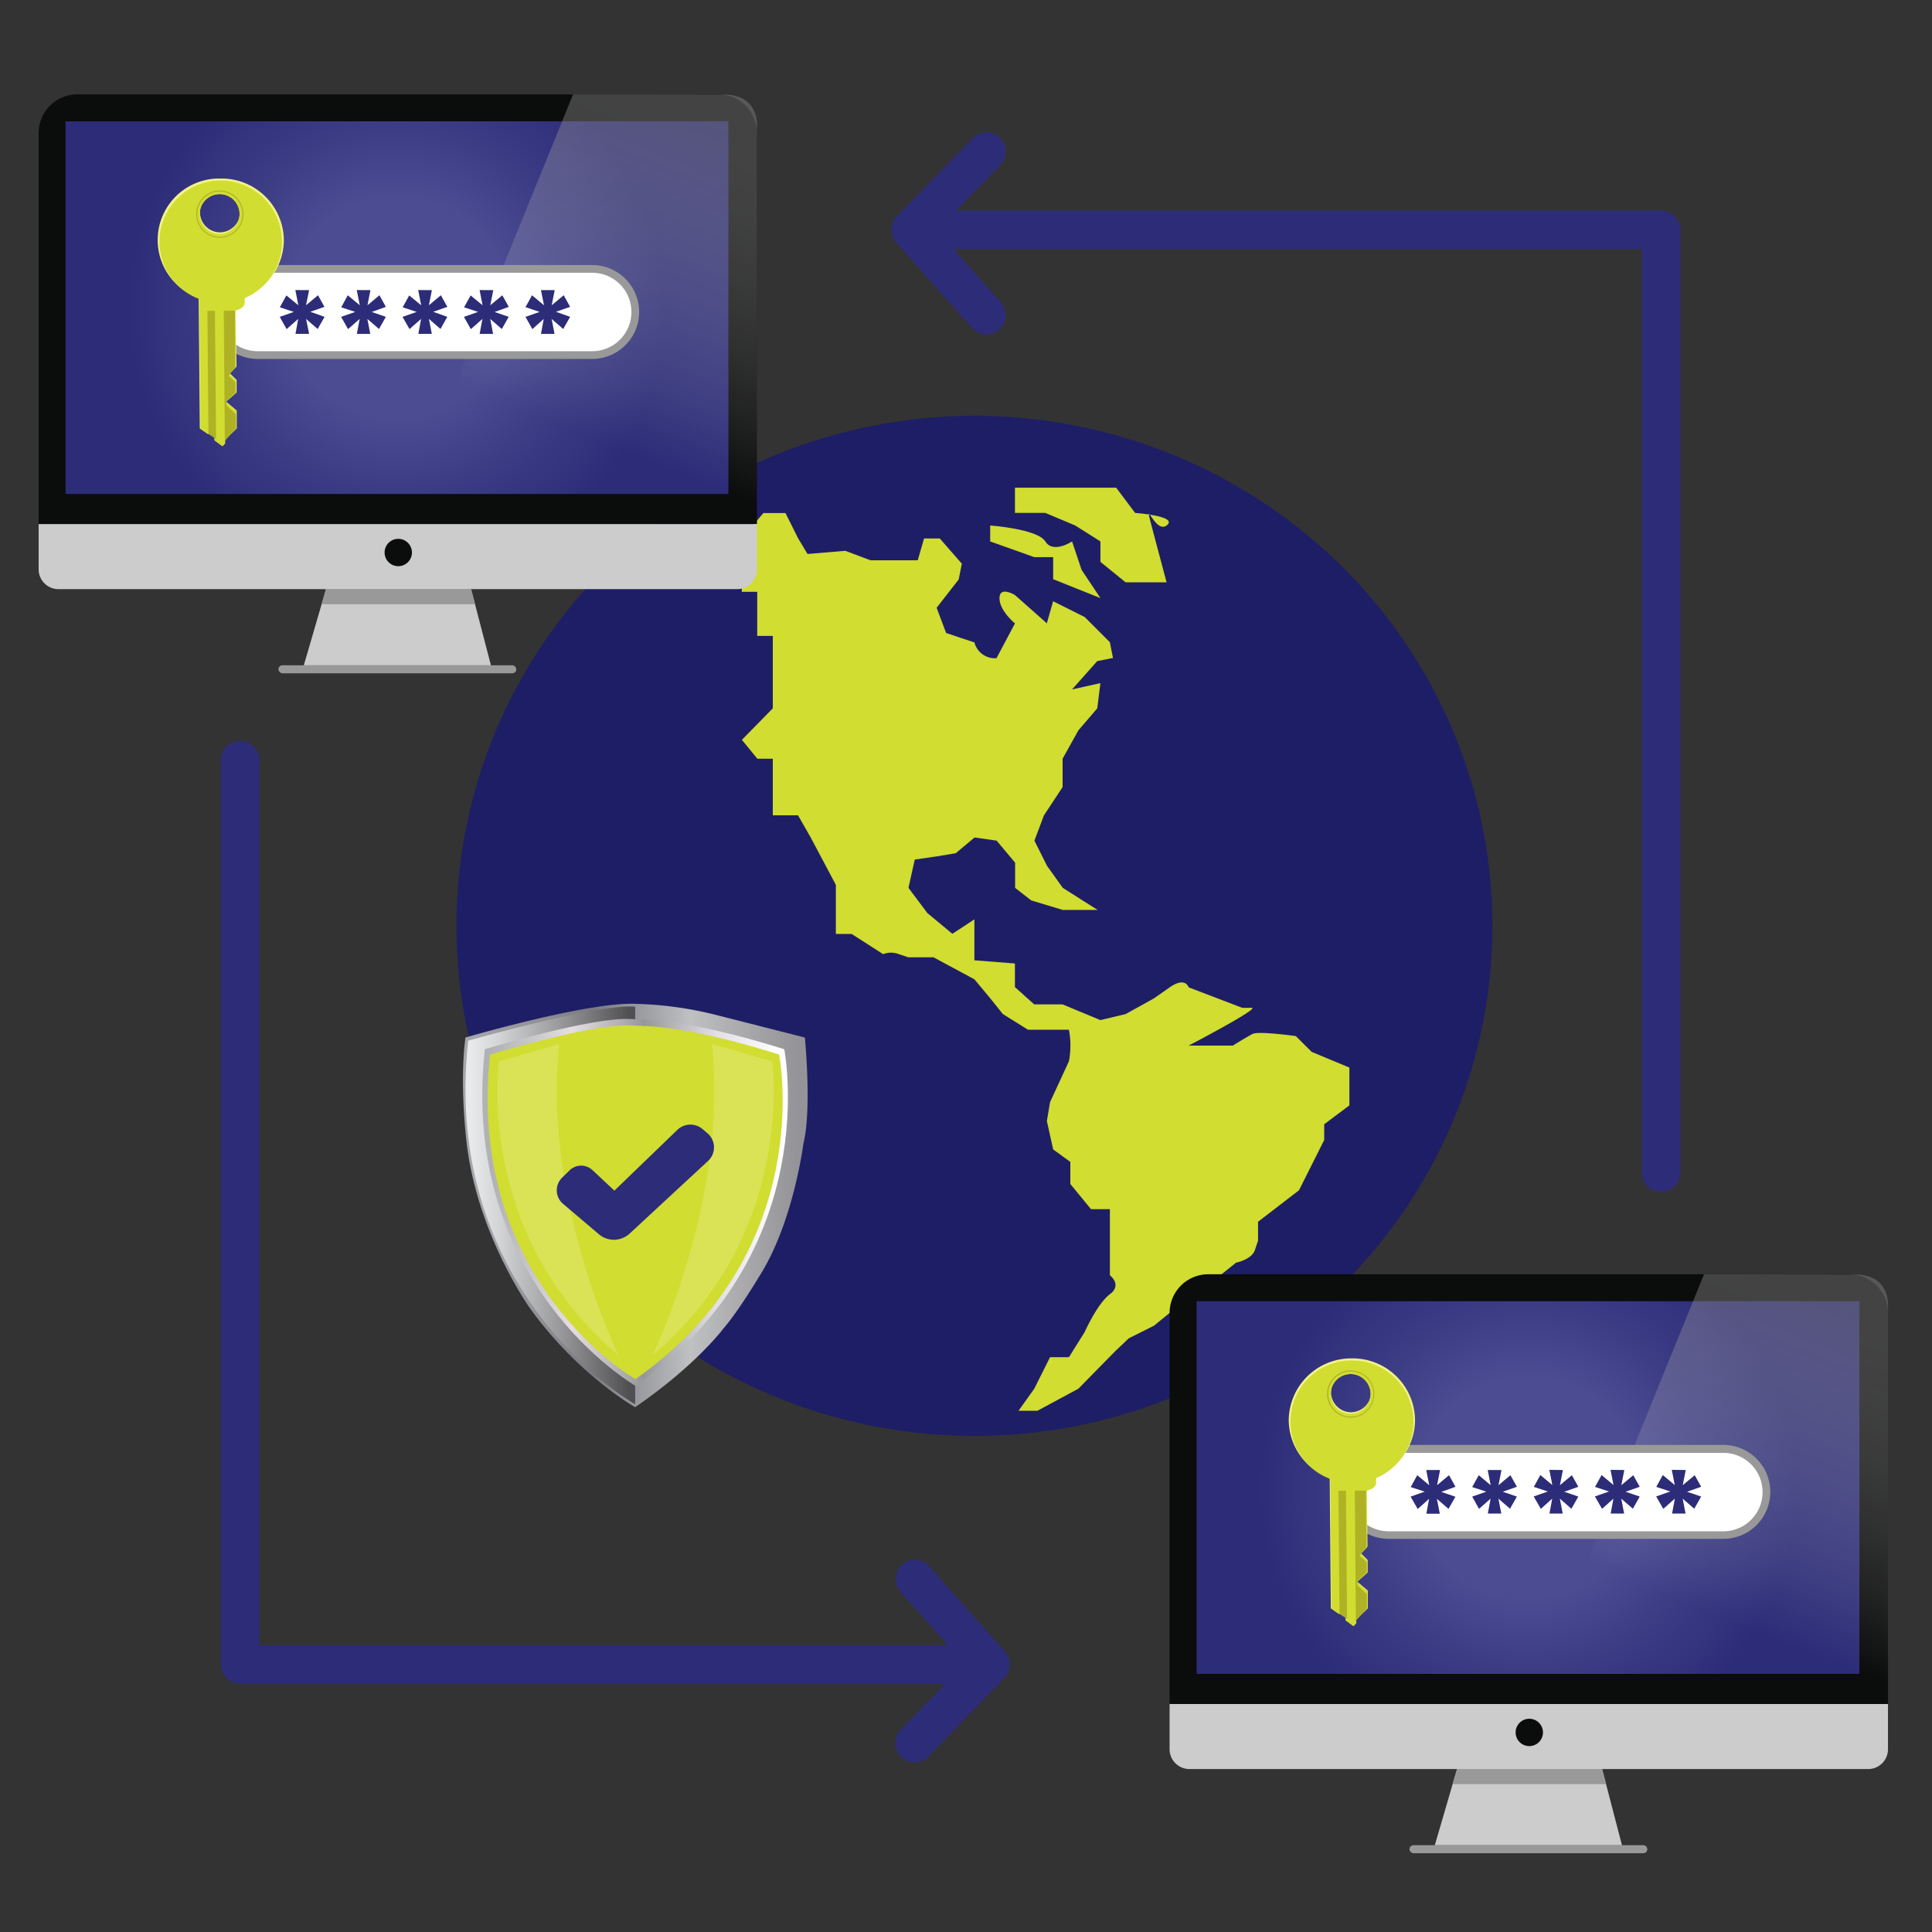 <svg id="Layer_1" data-name="Layer 1" xmlns="http://www.w3.org/2000/svg" xmlns:xlink="http://www.w3.org/1999/xlink" viewBox="0 0 500 500"><rect x="0" y="0" width="500" height="500" fill="#333333" stroke="none"/><defs><style>.cls-1{fill:#1e1e66;}.cls-2{fill:#d1dd30;}.cls-3{fill:url(#linear-gradient);}.cls-4{fill:url(#linear-gradient-2);}.cls-5{fill:url(#linear-gradient-3);}.cls-6{fill:url(#linear-gradient-4);}.cls-14,.cls-7{fill:#fff;}.cls-7{opacity:0.18;}.cls-8{fill:#2c2c78;}.cls-9{fill:#999;}.cls-10{fill:#0b0c0c;}.cls-11{fill:url(#radial-gradient);}.cls-12{fill:#ccc;}.cls-13,.cls-18{opacity:0.47;}.cls-13{fill:url(#linear-gradient-5);}.cls-15{fill:#f2f288;}.cls-16{fill:#afb224;}.cls-17{fill:url(#radial-gradient-2);}.cls-18{fill:url(#linear-gradient-6);}</style><linearGradient id="linear-gradient" x1="165.66" y1="311.96" x2="207" y2="311.96" gradientUnits="userSpaceOnUse"><stop offset="0" stop-color="#1a1a1a"/><stop offset="0.16" stop-color="#303030"/><stop offset="0.49" stop-color="#686869"/><stop offset="0.96" stop-color="#c1c2c3"/><stop offset="1" stop-color="#cacbcc"/></linearGradient><linearGradient id="linear-gradient-2" x1="122.42" y1="311.97" x2="206.37" y2="311.97" gradientUnits="userSpaceOnUse"><stop offset="0" stop-color="#a5a7aa"/><stop offset="0.2" stop-color="#909196"/><stop offset="0.37" stop-color="#797a80"/><stop offset="0.63" stop-color="#b5b6b9"/><stop offset="0.67" stop-color="#bfc0c2"/><stop offset="1" stop-color="#949397"/></linearGradient><linearGradient id="linear-gradient-3" x1="121.74" y1="311.96" x2="163.08" y2="311.96" gradientUnits="userSpaceOnUse"><stop offset="0" stop-color="#e8eaeb"/><stop offset="0.18" stop-color="#d2d4d5"/><stop offset="0.55" stop-color="#9b9b9d"/><stop offset="1" stop-color="#4f4e50"/></linearGradient><linearGradient id="linear-gradient-4" x1="127.13" y1="311.15" x2="201.6" y2="311.15" gradientUnits="userSpaceOnUse"><stop offset="0" stop-color="#b1b2b5"/><stop offset="0.13" stop-color="#c7c5c8"/><stop offset="0.28" stop-color="#e4dee2"/><stop offset="0.44" stop-color="#b4b2b6"/><stop offset="0.53" stop-color="#96979a"/><stop offset="0.78" stop-color="#e2dee5"/><stop offset="1" stop-color="#fff"/></linearGradient><radialGradient id="radial-gradient" cx="102.74" cy="79.62" r="69.58" gradientUnits="userSpaceOnUse"><stop offset="0.41" stop-color="#4c4c93"/><stop offset="0.66" stop-color="#3d3d86"/><stop offset="1" stop-color="#2c2c78"/></radialGradient><linearGradient id="linear-gradient-5" x1="190.49" y1="33.2" x2="157.73" y2="115.07" gradientUnits="userSpaceOnUse"><stop offset="0" stop-color="#838182"/><stop offset="1" stop-color="#f7f7f7" stop-opacity="0"/></linearGradient><radialGradient id="radial-gradient-2" cx="395.45" cy="384.98" r="69.58" xlink:href="#radial-gradient"/><linearGradient id="linear-gradient-6" x1="483.2" y1="338.56" x2="450.44" y2="420.43" xlink:href="#linear-gradient-5"/></defs><g id="_4._Secure_privileged_access_to_remote_systems" data-name="4. Secure privileged access to remote systems"><ellipse class="cls-1" cx="252.18" cy="239.62" rx="134.06" ry="132"/><path class="cls-2" d="M176.15,149.9s4.3,2.44,10.82-4.08h5v7.34h4v11.41H200v18.75l-8,8.15,4,4.89H200V211h6.53l3.26,5.71L216.32,229v12.7h4.07l8.16,5.23a5.66,5.66,0,0,1,4.07,0l2.45.82h6.52l10.59,5.7,4.08,4.89,3.26,4.08,6.52,4.07h10.6a22.07,22.07,0,0,1,0,8.16l-4.89,10.59-.82,4.89,1.63,7.34L277,300.7v5.71l5.35,6.52h4.89v17.12s3.26,2.44,0,4.89-6.52,9.78-6.52,9.78l-4.08,6.52h-4.89l-4.08,8.15-4.07,5.71h4.89l10.6-5.71,9.6-9.78,3.44-3.26,6.52-3.26,9-7.34,8.15-5.7,4.07-3.26s4.08-.82,4.89-3.26l.82-2.45v-4.89l10.6-8.15,6.52-13v-4.08l6.52-4.89v-9.78l-9.78-4.08-4.08-4.07s-9.75-1.38-11.25-.54c-2.51,1.39-5.05,3-5.05,3H307.62s18.74-9.78,16.3-9.78h-2.45l-13.85-5.3s-.82-2.85-4.9,0l-4.07,2.85-7.34,4.08L284.79,264,275,259.94h-7.34l-5-4.48v-6.11l-10.49-.82v-10.6l-5.7,3.74L240,236.3l-4.89-6.52,1.63-7.33,5.7-.82h0l4.89-.81,4.89-4.08,5.71.82,4.78,5.7v6.52l4.19,3.26,8.15,2.45h9l-9-5.71-4.08-5.7-3.26-6.52,2.45-6.53L275,203.7v-7.34l4.08-7.34,4.89-5.7.81-6.52-7.34,1.63,6.53-7.34,4.07-.81-.81-4.08-6.52-6.52-8.16-4.08-1.63,5.71L262.67,154s-4-2.44-4,.82,4,6.52,4,6.52l-4.78,9a5.47,5.47,0,0,1-5.71-4.08l-4.89-1.63-2.44-.82-2.45-6.52,5.71-7.33.81-4.08-5.7-6.52h-4.08L237.51,145H225.28l-6.52-2.45-9.78.82-2.44-4.08-3.26-6.52h-5.71L192,139.3h-4.19l-6.52,3.26-5.12,3.26Z"/><path class="cls-2" d="M256.26,140.12l11.41,4.07h4.89v5.71l12.23,4.89-4.89-7.34-2.45-7.33s-4.89,3.26-6.92,0S256.26,136,256.26,136Z"/><path class="cls-2" d="M301.91,150.71h-10.6l-6.52-5.3v-5.29L278.27,136l-7.74-3.26h-7.86v-6.52h26.2l4.89,6.52s11.41.81,8.15,3.26-6.52-9.78-3.26,2.45Z"/><path class="cls-3" d="M207.32,269.31s-26.66-7.95-40.93-8.76h-.26l-1.75-.05V363.4l0,0C216.3,328,208.22,274.44,207.32,269.31Z"/><path class="cls-4" d="M120.46,268.51s31.66-9.25,43.92-8.72a94.88,94.88,0,0,1,21.43,3l22.49,5.72s1.82,18.54-.37,27.38c0,0-2.56,20.53-11.44,34.44,0,0-5.49,9.18-9.25,13.46,0,0-7,9.48-22.86,20.38,0,0-14.59-8.12-27.15-25.49,0,0-13.39-18.58-16.39-42.27C120.84,296.41,118.81,280.84,120.46,268.51Z"/><path class="cls-5" d="M164.38,260.52h-.13c-9.89-.72-42.91,8.77-43.1,8.82-7,64.75,41.67,93.2,43.23,94.09Z"/><path class="cls-6" d="M125.48,271.54s27.86-8.47,37.85-7.81c.88.06,1.75.09,2.63.11,3.94.07,15.64,1,37,7.7,0,0,10.55,52.78-38.57,87.07C164.42,358.61,118.83,332.43,125.48,271.54Z"/><path class="cls-2" d="M126.84,272.92s26.89-8.17,36.53-7.53c.84.05,1.69.08,2.53.1,3.81.07,15.1.92,35.74,7.43,0,0,10.18,50.94-37.22,84C164.42,357,120.42,331.68,126.84,272.92Z"/><path class="cls-7" d="M184.19,270.16l15.64,4.52s6.47,44.52-31,76.11C168.85,350.79,188.7,310.12,184.19,270.16Z"/><path class="cls-7" d="M144.75,270.16l-15.64,4.52s-6.47,44.52,31,76.11C160.09,350.79,140.24,310.12,144.75,270.16Z"/><path class="cls-8" d="M145.73,311.56l9.27,7.87a6,6,0,0,0,7.94-.17l20.32-18.83a4.77,4.77,0,0,0-.16-7.13l-1.28-1.09a4.86,4.86,0,0,0-6.53.21L159,308.14l-5.65-5.3a4.3,4.3,0,0,0-5.95.05l-1.95,1.91A4.58,4.58,0,0,0,145.73,311.56Z"/><rect class="cls-9" x="72.06" y="172.17" width="61.56" height="2.08" rx="1.04"/><path class="cls-10" d="M20,24.42H185.9a10,10,0,0,1,10,10V135.64a0,0,0,0,1,0,0H10a0,0,0,0,1,0,0V34.42a10,10,0,0,1,10-10Z"/><rect class="cls-11" x="16.96" y="31.39" width="171.55" height="96.45"/><path class="cls-12" d="M10,135.64H195.9a0,0,0,0,1,0,0v11.7a5.13,5.13,0,0,1-5.13,5.13H15.11A5.13,5.13,0,0,1,10,147.34v-11.7A0,0,0,0,1,10,135.64Z"/><circle class="cls-10" cx="103.07" cy="142.99" r="3.54"/><polygon class="cls-12" points="127.05 172.17 78.63 172.17 84.37 152.47 121.92 152.47 127.05 172.17"/><polygon class="cls-9" points="122.94 156.37 83.23 156.37 84.37 152.47 121.92 152.47 122.94 156.37"/><path class="cls-13" d="M148.31,24.42,103.09,135.64H195.9v-103s.73-8.17-8.6-8.17Z"/><rect class="cls-14" x="55.52" y="69.59" width="108.89" height="22.31" rx="11.15"/><path class="cls-9" d="M153.26,92.89H66.68a12.15,12.15,0,1,1,0-24.3h86.58a12.15,12.15,0,1,1,0,24.3ZM66.68,70.59a10.15,10.15,0,1,0,0,20.3h86.58a10.15,10.15,0,1,0,0-20.3Z"/><path class="cls-15" d="M57,46.2a15.91,15.91,0,0,0-5.58,30.91l.29,33.78,2,1.38h.7l1.11,1v.69l2.06,1.5.69-.69v-1l3-2.91,0-4.11v-.49l-2.77-2.32,2.73-2.37,0-3.23-1.72-1.69,1.69-1.78L61,80.12s2.45-.54,2.44-1.86V76.88A16,16,0,0,0,73.46,62,16.14,16.14,0,0,0,57,46.2Zm-.16,13.93a5.2,5.2,0,1,1,5.32-5.24A5.28,5.28,0,0,1,56.84,60.13Z"/><path class="cls-2" d="M57,46.73a15.83,15.83,0,0,0-5.4,30.67l.28,33.52,1.91,1.38h.68l1.07,1v.68l2,1.49.66-.69v-1l3-2.89,0-4.07v-.49L58.41,104l2.65-2.35,0-3.21-1.66-1.68L61,95,60.88,80.4s2.37-.55,2.36-1.86V77.18A15.84,15.84,0,0,0,57,46.73Zm-.16,13.83A5.16,5.16,0,1,1,62,55.36,5.18,5.18,0,0,1,56.83,60.56Z"/><path class="cls-16" d="M56.74,49.3A6.11,6.11,0,1,0,63,55.35,6.14,6.14,0,0,0,56.74,49.3Zm.09,11.49a5.39,5.39,0,1,1,5.4-5.43A5.43,5.43,0,0,1,56.83,60.79Z"/><path class="cls-2" d="M56.74,49.56a5.85,5.85,0,1,0,6,5.79A5.89,5.89,0,0,0,56.74,49.56Zm.09,11A5.16,5.16,0,1,1,62,55.36,5.18,5.18,0,0,1,56.83,60.56Z"/><polygon class="cls-16" points="55.62 80.44 53.68 80.46 53.95 112.33 55.91 113.6 55.62 80.44"/><polygon class="cls-16" points="60.8 80.4 57.91 80.42 58.19 114.1 61.06 110.84 61.03 107.19 58.61 104.93 58.6 103.76 60.98 101.56 60.96 98.89 59.13 97.25 60.92 94.96 60.8 80.4"/><path class="cls-8" d="M80,75.08,79.2,79l3.1-2.59,1.67,3-3.66,1.28L84,82l-1.79,3.15-3-2.61L80,86.4H76.47l.71-3.87-3,2.64L72.39,82l3.66-1.28-3.63-1.19,1.69-3.07L77.21,79l-.77-3.93Z"/><path class="cls-8" d="M95.87,75.08,95.1,79l3.1-2.59,1.66,3L96.2,80.74,99.86,82l-1.78,3.15-3-2.61.74,3.87H92.36l.72-3.87-3,2.64L88.28,82l3.66-1.28-3.63-1.19L90,76.42,93.11,79l-.78-3.93Z"/><path class="cls-8" d="M111.77,75.08,111,79l3.1-2.59,1.67,3-3.66,1.28L115.76,82,114,85.14l-3-2.61.75,3.87h-3.48l.71-3.87-3,2.64L104.18,82l3.66-1.28-3.63-1.19,1.69-3.07L109,79l-.77-3.93Z"/><path class="cls-8" d="M127.66,75.08,126.89,79,130,76.42l1.67,3L128,80.74,131.65,82l-1.78,3.15-3-2.61.74,3.87h-3.48l.72-3.87-3,2.64L120.07,82l3.66-1.28-3.63-1.19,1.7-3.07L124.89,79l-.77-3.93Z"/><path class="cls-8" d="M143.56,75.08,142.78,79l3.1-2.59,1.67,3-3.67,1.28L147.55,82l-1.79,3.15-3-2.61.75,3.87H140l.72-3.87-2.95,2.64L136,82l3.66-1.28L136,79.49l1.69-3.07,3.1,2.59L140,75.08Z"/><rect class="cls-9" x="364.77" y="477.53" width="61.56" height="2.08" rx="1.04"/><path class="cls-10" d="M312.69,329.78H478.61a10,10,0,0,1,10,10V441a0,0,0,0,1,0,0H302.69a0,0,0,0,1,0,0V339.78A10,10,0,0,1,312.69,329.78Z"/><rect class="cls-17" x="309.67" y="336.75" width="171.55" height="96.45"/><path class="cls-12" d="M302.69,441H488.61a0,0,0,0,1,0,0v11.7a5.13,5.13,0,0,1-5.13,5.13H307.82a5.13,5.13,0,0,1-5.13-5.13V441A0,0,0,0,1,302.69,441Z"/><circle class="cls-10" cx="395.78" cy="448.35" r="3.54"/><polygon class="cls-12" points="419.76 477.53 371.33 477.53 377.08 457.83 414.63 457.83 419.76 477.53"/><polygon class="cls-9" points="415.65 461.73 375.94 461.73 377.08 457.83 414.63 457.83 415.65 461.73"/><path class="cls-18" d="M441,329.78,395.8,441h92.81V338s.73-8.17-8.6-8.17Z"/><rect class="cls-14" x="348.23" y="374.95" width="108.89" height="22.31" rx="11.15"/><path class="cls-9" d="M446,398.25H359.39a12.15,12.15,0,1,1,0-24.3H446a12.15,12.15,0,0,1,0,24.3ZM359.39,376a10.15,10.15,0,1,0,0,20.3H446a10.15,10.15,0,0,0,0-20.3Z"/><path class="cls-15" d="M349.71,351.55a16.15,16.15,0,0,0-16.19,16.1,16,16,0,0,0,10.61,14.82l.29,33.78,2,1.38h.7l1.11,1v.69l2.06,1.5.68-.69v-1l3-2.91,0-4.11v-.49l-2.77-2.32,2.73-2.37,0-3.23-1.72-1.7,1.69-1.77-.13-14.73s2.45-.54,2.44-1.86v-1.38a16,16,0,0,0,10-14.87A16.16,16.16,0,0,0,349.71,351.55Zm-.16,13.94a5.2,5.2,0,1,1,5.32-5.24A5.28,5.28,0,0,1,349.55,365.49Z"/><path class="cls-2" d="M349.7,352.09a15.83,15.83,0,0,0-5.4,30.67l.28,33.52,1.91,1.38h.68l1.07,1v.68l2,1.49.66-.69v-1l3-2.89,0-4.07v-.49l-2.69-2.3,2.65-2.35,0-3.21-1.66-1.68,1.63-1.76-.12-14.61s2.37-.55,2.36-1.86v-1.36a15.84,15.84,0,0,0-6.24-30.45Zm-.16,13.83a5.16,5.16,0,1,1,5.17-5.2A5.19,5.19,0,0,1,349.54,365.92Z"/><path class="cls-16" d="M349.44,354.66a6.11,6.11,0,1,0,6.23,6A6.13,6.13,0,0,0,349.44,354.66Zm.1,11.49a5.39,5.39,0,1,1,5.4-5.43A5.43,5.43,0,0,1,349.54,366.15Z"/><path class="cls-2" d="M349.45,354.92a5.85,5.85,0,1,0,6,5.79A5.88,5.88,0,0,0,349.45,354.92Zm.09,11a5.16,5.16,0,1,1,5.17-5.2A5.19,5.19,0,0,1,349.54,365.92Z"/><polygon class="cls-16" points="348.33 385.8 346.39 385.82 346.67 417.69 348.62 418.96 348.33 385.8"/><polygon class="cls-16" points="353.51 385.76 350.62 385.78 350.9 419.46 353.77 416.2 353.74 412.55 351.32 410.29 351.31 409.12 353.69 406.92 353.67 404.25 351.84 402.61 353.63 400.32 353.51 385.76"/><path class="cls-8" d="M372.69,380.44l-.78,3.93,3.1-2.59,1.67,3L373,386.1l3.66,1.25-1.79,3.15-3-2.61.75,3.86h-3.48l.71-3.86-2.95,2.64-1.84-3.21,3.66-1.28-3.63-1.19,1.69-3.07,3.1,2.59-.77-3.93Z"/><path class="cls-8" d="M388.58,380.44l-.77,3.93,3.09-2.59,1.67,3-3.66,1.28,3.66,1.25-1.78,3.15-3-2.61.74,3.86h-3.48l.72-3.86-3,2.64L381,387.32l3.66-1.28L381,384.85l1.7-3.07,3.09,2.59-.77-3.93Z"/><path class="cls-8" d="M404.48,380.44l-.78,3.93,3.1-2.59,1.67,3-3.66,1.28,3.66,1.25-1.79,3.15-3-2.61.75,3.86H401l.71-3.86-2.95,2.64-1.84-3.21,3.66-1.28-3.63-1.19,1.69-3.07,3.1,2.59-.77-3.93Z"/><path class="cls-8" d="M420.37,380.44l-.77,3.93,3.09-2.59,1.67,3-3.66,1.28,3.66,1.25-1.78,3.15-3-2.61.74,3.86h-3.48l.71-3.86-2.94,2.64-1.85-3.21,3.66-1.28-3.63-1.19,1.7-3.07,3.09,2.59-.77-3.93Z"/><path class="cls-8" d="M436.27,380.44l-.78,3.93,3.1-2.59,1.67,3-3.67,1.28,3.67,1.25-1.79,3.15-3-2.61.75,3.86h-3.49l.72-3.86-3,2.64-1.84-3.21,3.66-1.28-3.63-1.19,1.69-3.07,3.1,2.59-.78-3.93Z"/><path class="cls-8" d="M57.16,196.75V421.27c0,3,0,6.08,0,9.11,0,.13,0,.27,0,.4a5.08,5.08,0,0,0,5,5H237.77c2.38,0,4.77,0,7.15,0h.3a5,5,0,1,0,0-10H69.61c-2.38,0-4.77-.08-7.14,0h-.31l5,5V206.25c0-3,0-6.07,0-9.11v-.39a5,5,0,0,0-10,0Z"/><path class="cls-8" d="M240.3,454.53l17.18-17.7,2.44-2.52a5.12,5.12,0,0,0,0-7.07l-17.2-19.38-2.42-2.71a5,5,0,0,0-7.07,0,5.13,5.13,0,0,0,0,7.07l17.21,19.37,2.41,2.72v-7.07L235.68,445l-2.45,2.51a5,5,0,1,0,7.07,7.07Z"/><path class="cls-8" d="M434.89,303.49V69.39c0-3.17.05-6.34,0-9.52v-.41a5.07,5.07,0,0,0-5-5H254.29c-2.38,0-4.77,0-7.15,0h-.3a5,5,0,0,0,0,10H422.45c2.37,0,4.76.08,7.14,0h.3l-5-5v234.1c0,3.17,0,6.35,0,9.52v.41a5,5,0,0,0,10,0Z"/><path class="cls-8" d="M251.75,35.7,234.58,53.41l-2.44,2.52a5.11,5.11,0,0,0,0,7.07l17.2,19.38,2.41,2.71a5,5,0,0,0,7.07,0,5.11,5.11,0,0,0,0-7.07l-17.2-19.38-2.41-2.71V63l17.17-17.71,2.44-2.51a5,5,0,0,0-7.07-7.08Z"/></g></svg>
